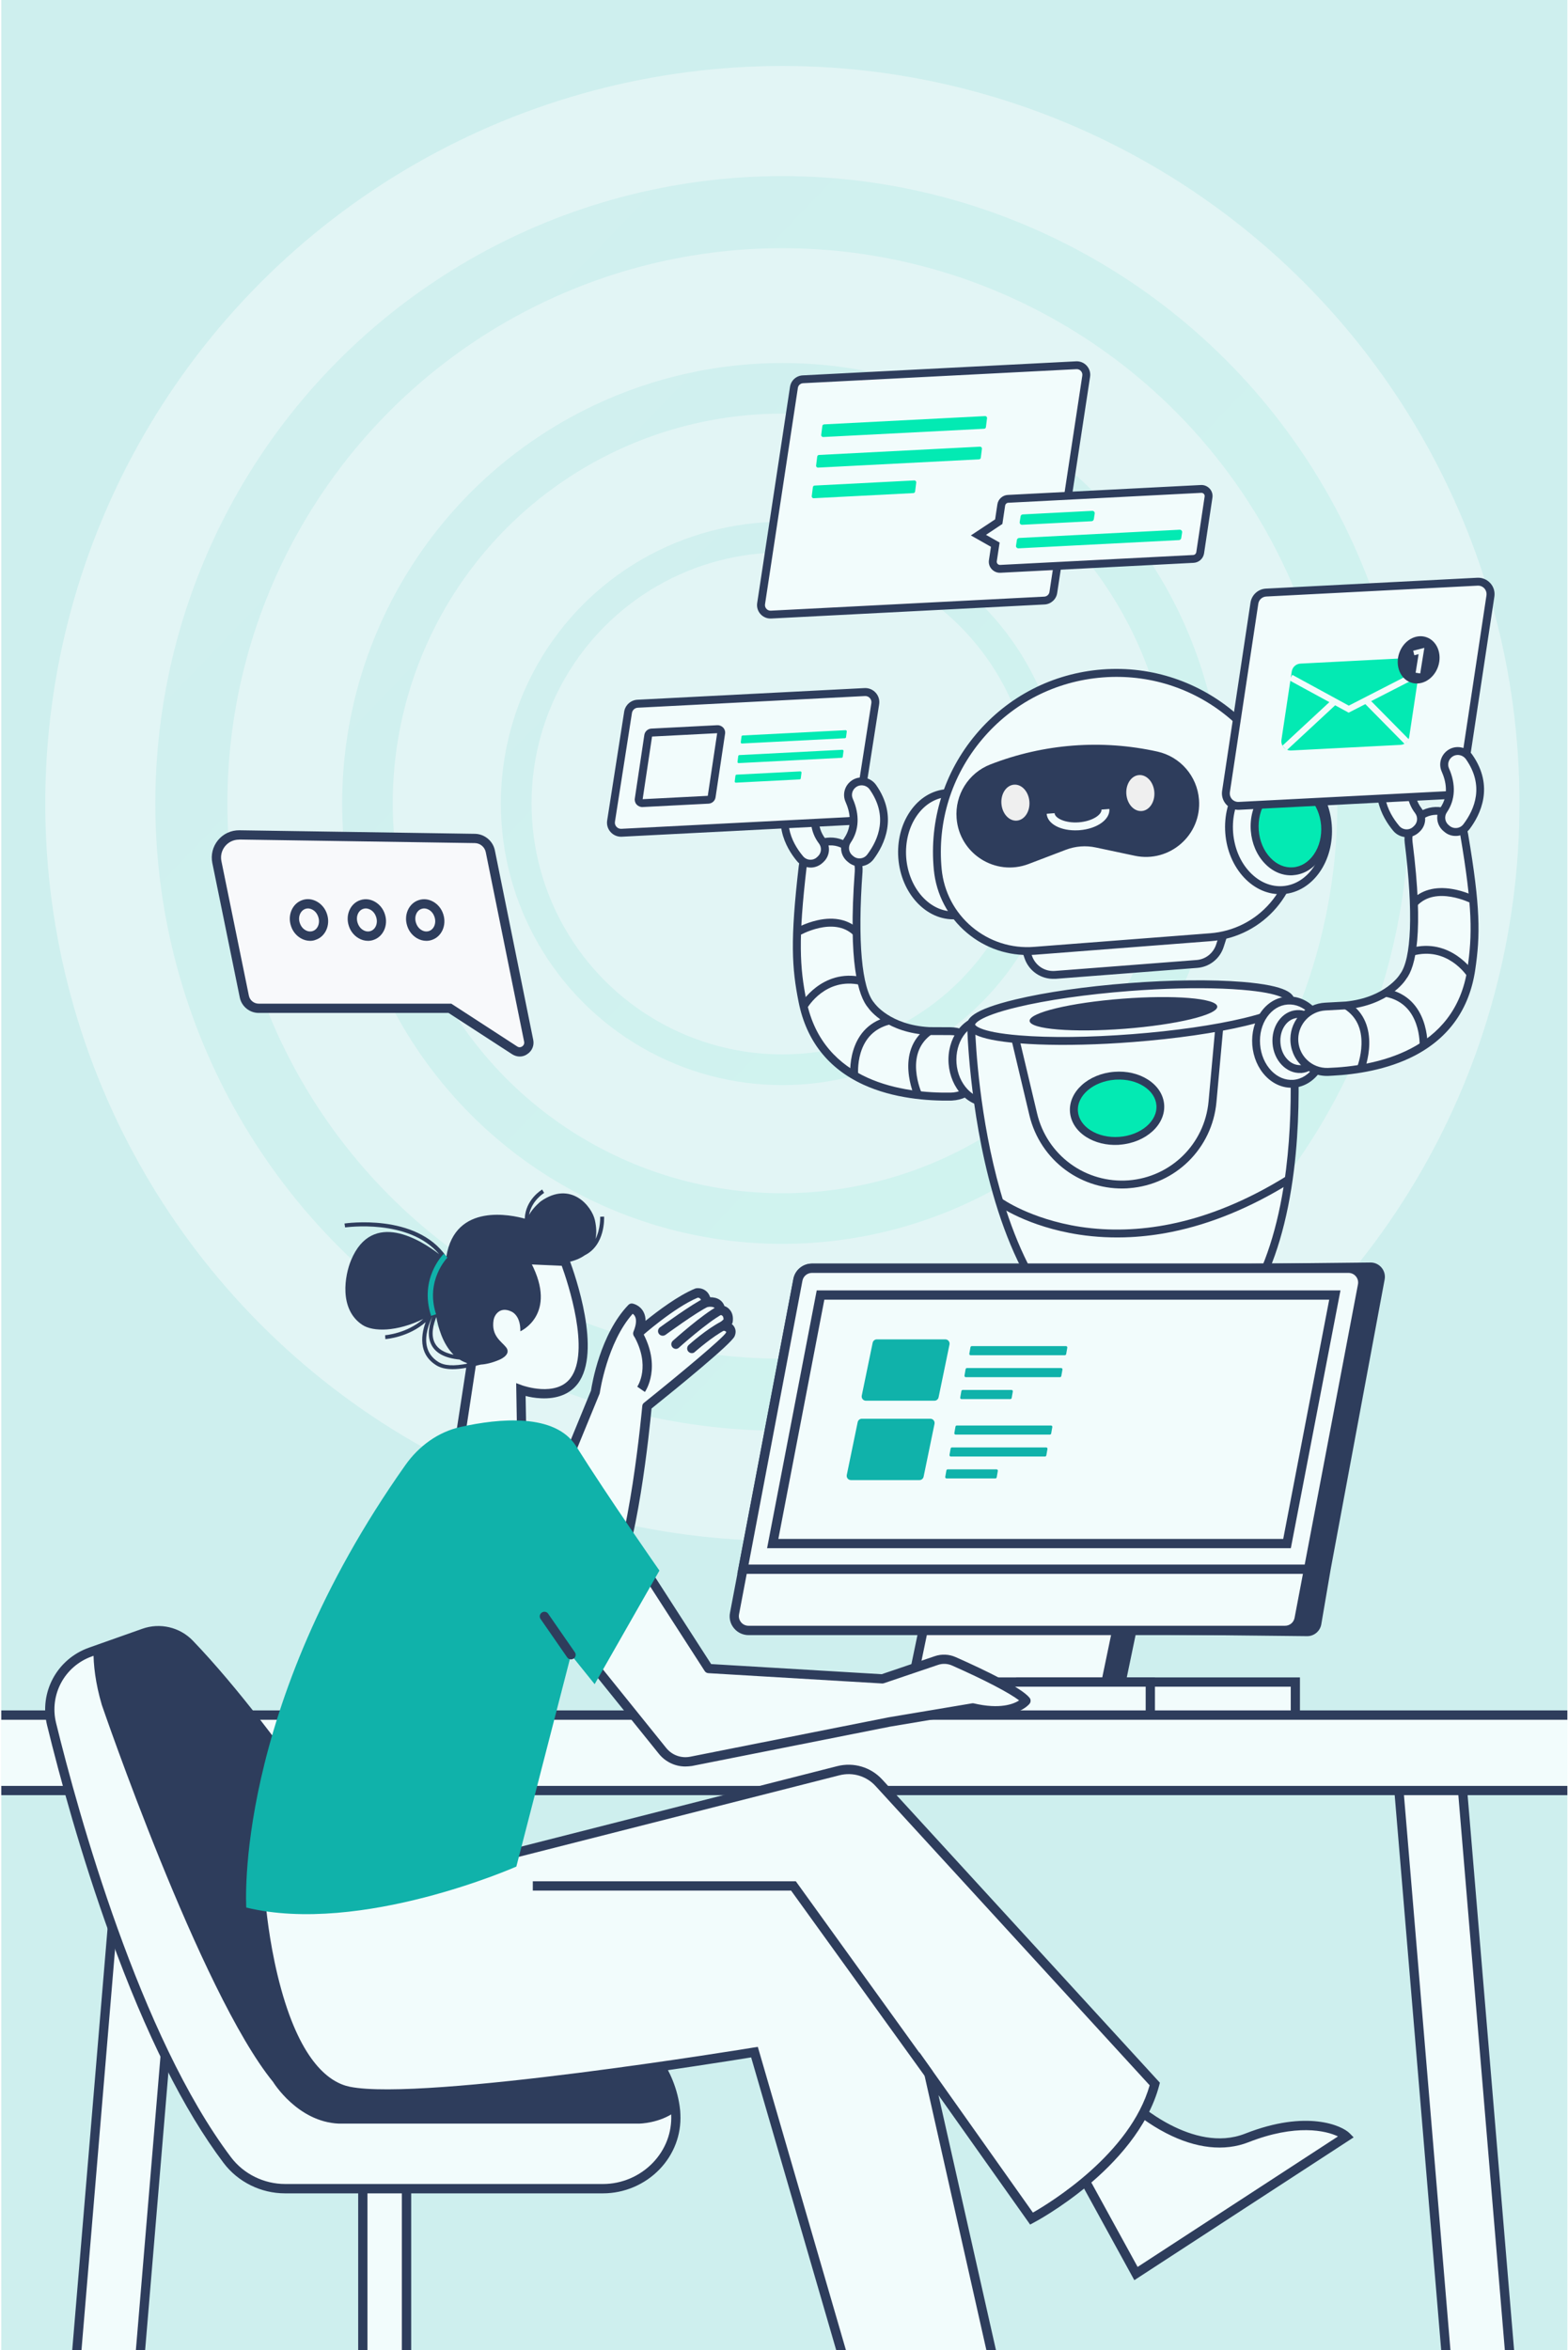 <svg width="801" height="1200" viewBox="0 0 801 1200" fill="none" xmlns="http://www.w3.org/2000/svg">
<g clip-path="url(#clip0_301_8914)">
<rect width="800" height="1200" transform="translate(0.667)" fill="#CEEFEE"/>
<g opacity="0.4">
<circle cx="399.669" cy="410.232" r="376.545" fill="white"/>
<g filter="url(#filter0_f_301_8914)">
<circle cx="399.669" cy="410.232" r="320.324" fill="url(#paint0_linear_301_8914)" fill-opacity="0.18"/>
</g>
<circle cx="399.669" cy="410.232" r="283.505" fill="white"/>
<circle cx="399.669" cy="410.231" r="235.34" fill="white"/>
<g filter="url(#filter1_f_301_8914)">
<circle cx="399.669" cy="410.231" r="224.881" fill="url(#paint1_linear_301_8914)" fill-opacity="0.18"/>
</g>
<circle cx="399.669" cy="410.231" r="199.032" fill="white"/>
<g filter="url(#filter2_f_301_8914)">
<circle cx="399.669" cy="410.232" r="143.819" fill="url(#paint2_linear_301_8914)" fill-opacity="0.18"/>
</g>
<circle cx="399.669" cy="410.232" r="128.13" fill="white"/>
</g>
<path d="M481.13 192.834L481.532 192.426L481.13 192.834Z" fill="#2E3D5C"/>
<path d="M425.496 429.704C433.341 430.356 439.216 437.197 438.634 445.038C437.126 465.698 435.831 502.814 445.065 513.387C445.065 513.387 453.104 525.359 474.765 526.499L485.499 526.545C494.262 526.588 501.506 533.358 502.095 542.089C502.763 551.66 495.301 559.819 485.702 559.96C461.198 560.339 418.682 554.607 409.957 511.461C406.279 493.284 405.806 478.601 410.032 442.355C410.972 434.636 417.794 429.079 425.496 429.704Z" fill="#F2FCFC"/>
<path d="M486.437 561.928C486.226 561.939 485.98 561.951 485.77 561.962C473.887 562.15 456.477 560.898 441.091 553.843C423.109 545.583 411.969 531.448 408.006 511.843C404.466 494.292 403.629 480.05 408.048 442.105C409.073 433.291 416.806 426.983 425.639 427.691C434.543 428.429 441.28 436.281 440.611 445.182C438.022 480.394 440.187 504.736 446.579 512.043L446.73 512.246C446.805 512.348 454.585 523.383 474.801 524.456L485.5 524.505C495.247 524.532 503.415 532.169 504.127 541.914C504.499 547.102 502.747 552.048 499.25 555.887C495.884 559.543 491.385 561.674 486.437 561.928ZM423.661 431.662C417.731 431.967 412.79 436.478 412.081 442.531C407.703 479.911 408.526 493.872 411.974 511.006C420.413 552.688 461.795 558.268 485.701 557.884C489.779 557.816 493.528 556.145 496.293 553.118C499.06 550.126 500.407 546.222 500.128 542.155C499.595 534.512 493.164 528.509 485.53 528.514L474.691 528.473C453.171 527.361 444.457 515.952 443.508 514.593C438.455 508.696 433.189 491.796 436.654 444.858C437.154 438.147 432.099 432.214 425.351 431.681C424.753 431.677 424.188 431.635 423.661 431.662Z" fill="#2E3D5C"/>
<path d="M436.156 477.64C425.959 467.503 408.359 477.626 408.189 477.74L406.146 474.256C406.351 474.14 411.236 471.285 417.637 469.866C426.402 467.903 433.809 469.633 439 474.785L436.156 477.64Z" fill="#2E3D5C"/>
<path d="M412.277 514.861L408.797 512.858C408.893 512.677 419.74 494.387 440.345 498.923L439.492 502.872C421.768 498.927 412.631 514.209 412.277 514.861Z" fill="#2E3D5C"/>
<path d="M434.385 549.332C434.372 549.086 432.107 524.855 453.247 519.265L454.292 523.152C446.898 525.115 441.974 529.942 439.656 537.556C437.883 543.452 438.406 548.844 438.408 548.879L434.385 549.332Z" fill="#2E3D5C"/>
<path d="M467.267 559.992C467.149 559.752 456.755 536.853 473.554 524.837L475.904 528.129C470.067 532.299 467.397 538.558 468.028 546.724C468.53 553.066 470.871 558.224 470.909 558.292L467.267 559.992Z" fill="#2E3D5C"/>
<path d="M419.202 438.682L418.799 439.055C415.879 441.809 411.255 441.518 408.668 438.414C402.933 431.566 395.789 418.528 405.58 402.966C407.596 399.731 411.835 398.704 415.103 400.683C417.936 402.402 419.208 405.925 418.031 409.047C416.076 414.143 414.487 422.247 419.993 429.424C422.107 432.235 421.785 436.228 419.202 438.682Z" fill="#F2FCFC"/>
<path d="M414.531 442.969C414.215 442.985 413.863 442.968 413.545 442.949C411.074 442.794 408.727 441.613 407.152 439.724C401.415 432.841 393.338 418.76 403.908 401.926C406.51 397.782 412.001 396.444 416.177 398.974C419.883 401.246 421.487 405.773 419.935 409.794C418.041 414.711 416.793 421.918 421.621 428.249C424.413 431.906 424.007 437.028 420.65 440.156L420.247 440.529C418.634 442.019 416.637 442.86 414.531 442.969ZM411.287 401.723C409.708 401.804 408.201 402.62 407.291 404.075C398.543 418.035 404.038 429.786 410.223 437.173C411.122 438.253 412.387 438.892 413.763 438.962C415.138 439.032 416.417 438.579 417.423 437.613L417.826 437.24C419.671 435.492 419.88 432.702 418.37 430.703C413.731 424.643 412.936 416.697 416.132 408.37C416.969 406.181 416.103 403.692 414.034 402.462C413.196 401.907 412.234 401.674 411.287 401.723Z" fill="#2E3D5C"/>
<path d="M522.904 481.418L525.241 488.546C527.197 494.427 532.882 498.251 539.084 497.757L611.383 492.179C616.815 491.759 621.483 488.106 623.185 482.882L626.253 473.435L522.904 481.418Z" fill="#F2FCFC"/>
<path d="M538.835 499.775C531.852 500.134 525.543 495.813 523.337 489.171L520.173 479.623L629.061 471.25L625.084 483.558C623.141 489.569 617.832 493.747 611.522 494.212L539.223 499.79C539.081 499.762 538.976 499.768 538.835 499.775ZM525.602 483.249L527.143 487.92C528.808 492.936 533.619 496.173 538.911 495.76L611.21 490.182C615.872 489.837 619.793 486.715 621.254 482.277L623.378 475.694L525.602 483.249Z" fill="#2E3D5C"/>
<path d="M488.515 467.349C502.427 466.278 512.631 451.449 511.305 434.228C509.979 417.007 497.626 403.915 483.713 404.986C469.801 406.057 459.598 420.886 460.924 438.107C462.25 455.328 474.603 468.42 488.515 467.349Z" fill="#F2FCFC"/>
<path d="M488.087 469.379C473.313 470.137 460.288 456.31 458.902 438.226C458.239 429.429 460.372 420.946 464.921 414.308C469.569 407.525 476.188 403.491 483.548 402.937C490.908 402.383 498.028 405.36 503.683 411.332C509.192 417.207 512.631 425.263 513.294 434.06C513.957 442.858 511.825 451.341 507.275 457.978C502.627 464.761 496.008 468.796 488.648 469.35C488.473 469.359 488.262 469.37 488.087 469.379ZM484.352 406.942C484.176 406.951 484.036 406.958 483.861 406.967C477.762 407.421 472.204 410.873 468.276 416.599C464.25 422.471 462.353 430.062 462.932 437.914C464.17 453.789 475.281 465.99 487.879 465.343C488.055 465.334 488.195 465.327 488.371 465.318C494.469 464.864 500.027 461.412 503.955 455.686C507.981 449.815 509.878 442.223 509.299 434.371C508.683 426.486 505.674 419.287 500.765 414.121C496.076 409.155 490.282 406.637 484.352 406.942Z" fill="#2E3D5C"/>
<path d="M528.426 485.497L618.423 478.552C644.251 476.557 663.57 453.996 661.61 428.166C657.716 377.7 613.661 339.959 563.231 343.851C512.098 347.779 474.165 392.899 479.074 443.946C481.449 468.945 503.403 487.416 528.426 485.497Z" fill="#F2FCFC"/>
<path d="M527.336 487.558C515.159 488.184 503.344 484.217 493.967 476.324C484.259 468.168 478.253 456.724 477.042 444.12C474.62 418.877 482.26 394.312 498.575 374.932C514.89 355.552 537.789 343.785 563.056 341.819C614.54 337.873 659.625 376.511 663.607 427.993C665.693 454.908 645.475 478.464 618.561 480.55L528.564 487.495C528.178 487.515 527.757 487.537 527.336 487.558ZM565.72 345.728C564.948 345.768 564.176 345.808 563.371 345.884C539.19 347.759 517.283 358.983 501.665 377.553C486.047 396.123 478.741 419.65 481.036 443.774C482.157 455.328 487.656 465.812 496.519 473.273C505.417 480.732 516.687 484.376 528.251 483.465L618.248 476.52C630.198 475.59 641.103 470.068 648.905 460.977C656.706 451.886 660.507 440.256 659.576 428.306C657.752 404.439 646.715 382.734 628.533 367.131C610.978 352.094 588.74 344.546 565.72 345.728Z" fill="#2E3D5C"/>
<path d="M655.546 454.477C669.459 453.405 679.662 438.577 678.336 421.356C677.01 404.134 664.657 391.042 650.745 392.114C636.832 393.185 626.629 408.014 627.955 425.235C629.281 442.456 641.634 455.548 655.546 454.477Z" fill="#F2FCFC"/>
<path d="M655.08 456.543C647.957 456.909 641.013 453.923 635.542 448.118C630.033 442.243 626.594 434.187 625.931 425.389C625.268 416.592 627.4 408.109 631.95 401.471C636.598 394.688 643.217 390.654 650.577 390.1C665.576 388.943 678.924 402.894 680.323 421.223C681.72 439.518 670.676 455.355 655.677 456.513C655.466 456.524 655.291 456.533 655.08 456.543ZM651.344 394.072C651.168 394.081 651.028 394.088 650.852 394.097C644.754 394.551 639.196 398.003 635.268 403.729C631.242 409.6 629.345 417.192 629.924 425.044C630.54 432.928 633.549 440.128 638.458 445.294C643.257 450.36 649.229 452.903 655.363 452.448C668.155 451.474 677.54 437.586 676.289 421.466C675.089 405.624 663.942 393.425 651.344 394.072Z" fill="#2E3D5C"/>
<path d="M660.627 444.86C670.515 444.098 677.766 433.552 676.823 421.304C675.88 409.055 667.1 399.744 657.212 400.505C647.325 401.266 640.074 411.812 641.017 424.061C641.96 436.309 650.74 445.621 660.627 444.86Z" fill="#03EAB3"/>
<path d="M660.322 446.915C655.058 447.185 649.986 445.018 645.965 440.721C641.946 436.459 639.464 430.605 638.959 424.192C637.921 410.84 646.019 399.306 657.024 398.459C668.028 397.613 677.768 407.773 678.806 421.125C679.31 427.503 677.726 433.671 674.422 438.521C671.017 443.481 666.138 446.44 660.741 446.858C660.603 446.901 660.462 446.908 660.322 446.915ZM657.687 402.472C657.582 402.477 657.477 402.482 657.371 402.488C648.609 403.149 642.172 412.768 643.026 423.913C643.447 429.38 645.534 434.375 648.955 437.964C652.23 441.455 656.33 443.179 660.501 442.86C664.671 442.54 668.456 440.199 671.174 436.26C673.99 432.174 675.269 426.937 674.883 421.468C673.966 410.467 666.32 402.028 657.687 402.472Z" fill="#2E3D5C"/>
<path d="M525.48 441.14L544.46 433.902C549.36 432.032 554.687 431.617 559.811 432.726L579.696 436.947C597.481 440.713 613.914 426.359 612.491 408.241C611.56 396.291 602.957 386.354 591.248 383.753C562.776 377.44 533.093 379.739 505.911 390.318C494.734 394.657 487.743 405.818 488.673 417.768C490.063 435.922 508.502 447.606 525.48 441.14Z" fill="#2E3D5C"/>
<path d="M505.729 562.911C515.365 562.169 522.444 552.062 521.542 540.337C520.639 528.611 512.095 519.707 502.459 520.449C492.823 521.191 485.743 531.298 486.646 543.023C487.549 554.749 496.093 563.653 505.729 562.911Z" fill="#F2FCFC"/>
<path d="M505.416 564.965C500.293 565.228 495.329 563.125 491.426 559.068C487.487 554.978 485.086 549.331 484.595 543.199C483.619 530.372 491.53 519.305 502.254 518.472C507.51 518.062 512.649 520.155 516.665 524.347C520.604 528.437 523.005 534.084 523.496 540.216C524.472 553.043 516.561 564.111 505.837 564.943C505.73 564.913 505.591 564.955 505.416 564.965ZM502.915 522.449C502.81 522.455 502.705 522.46 502.6 522.466C494.083 523.114 487.833 532.266 488.625 542.887C489.034 548.108 491.072 552.859 494.344 556.28C497.54 559.599 501.496 561.26 505.561 560.946C514.078 560.297 520.328 551.145 519.536 540.525C519.127 535.303 517.089 530.553 513.817 527.132C510.694 523.879 506.846 522.247 502.915 522.449Z" fill="#2E3D5C"/>
<path d="M658.783 510.784L496.101 523.327C496.101 523.327 499.021 692.52 591.284 698.864L591.635 698.846C681.784 678.418 658.783 510.784 658.783 510.784Z" fill="#F2FCFC"/>
<path d="M591.244 700.837L591.102 700.809C569.457 699.317 550.875 688.942 535.86 669.939C523.969 654.893 514.301 634.49 507.127 609.209C494.933 566.347 494.081 523.748 494.058 523.291L494.031 521.393L660.499 508.585L660.772 510.471C660.829 510.89 666.482 553.138 661.013 597.364C657.778 623.426 651.362 645.113 641.91 661.783C629.973 682.838 613.195 695.944 592.048 700.725L591.769 700.774L591.244 700.837ZM498.13 525.158C498.435 533.833 500.412 570.957 511.015 608.2C518.057 632.96 527.49 652.883 539.042 667.489C553.301 685.475 570.837 695.341 591.213 696.792L591.283 696.788C611.21 692.246 627.038 679.822 638.362 659.854C647.558 643.654 653.825 622.503 656.982 596.973C661.764 558.552 657.999 521.556 656.994 512.952L498.13 525.158Z" fill="#2E3D5C"/>
<path d="M578.637 530.071C623.663 526.604 659.715 517.958 659.16 510.76C658.606 503.562 621.656 500.537 576.63 504.004C531.603 507.471 495.552 516.117 496.106 523.315C496.66 530.513 533.61 533.538 578.637 530.071Z" fill="#F2FCFC"/>
<path d="M565.66 532.913C548.71 533.783 533.014 533.71 520.507 532.699C497.293 530.795 494.293 526.516 494.066 523.466C493.839 520.417 496.132 515.725 518.794 510.304C534.086 506.633 554.588 503.68 576.456 501.994C598.325 500.308 619.037 500.088 634.724 501.358C657.938 503.262 660.938 507.541 661.165 510.591C661.392 513.64 659.1 518.332 636.438 523.753C621.145 527.424 600.643 530.377 578.775 532.063C574.324 532.397 569.941 532.693 565.66 532.913ZM589.779 505.18C585.498 505.4 581.15 505.694 576.769 506.024C555.111 507.7 534.853 510.605 519.734 514.231C498.776 519.249 498.095 523.119 498.097 523.154C498.098 523.189 499.346 526.925 520.828 528.671C536.304 529.952 556.769 529.71 578.462 528.033C600.12 526.358 620.378 523.452 635.497 519.826C656.456 514.809 657.136 510.939 657.135 510.903C657.133 510.868 655.885 507.133 634.404 505.386C622.037 504.368 606.518 504.32 589.779 505.18Z" fill="#2E3D5C"/>
<path d="M660.828 553.361C670.465 552.619 677.544 542.512 676.641 530.786C675.739 519.06 667.195 510.156 657.559 510.898C647.923 511.64 640.843 521.747 641.746 533.473C642.649 545.199 651.192 554.103 660.828 553.361Z" fill="#F2FCFC"/>
<path d="M660.545 555.377C655.421 555.64 650.458 553.538 646.555 549.481C642.615 545.391 640.214 539.744 639.723 533.612C639.267 527.478 640.791 521.524 644.036 516.889C647.38 512.108 652.124 509.261 657.382 508.885C662.674 508.472 667.778 510.568 671.793 514.759C675.733 518.85 678.134 524.496 678.625 530.629C679.6 543.456 671.689 554.523 660.966 555.356C660.825 555.363 660.685 555.37 660.545 555.377ZM658.011 512.899C657.906 512.904 657.8 512.91 657.695 512.915C653.63 513.229 649.979 515.458 647.323 519.218C644.601 523.087 643.311 528.115 643.718 533.301C644.127 538.523 646.166 543.273 649.438 546.694C652.634 550.013 656.588 551.64 660.655 551.36C669.171 550.712 675.422 541.56 674.63 530.939C674.221 525.718 672.182 520.967 668.91 517.546C665.825 514.327 661.976 512.695 658.011 512.899Z" fill="#2E3D5C"/>
<path d="M664.727 545.845C671.093 545.355 675.77 538.668 675.172 530.908C674.575 523.149 668.93 517.257 662.564 517.747C656.198 518.237 651.521 524.924 652.119 532.683C652.716 540.443 658.361 546.335 664.727 545.845Z" fill="#F2FCFC"/>
<path d="M664.557 547.853C660.978 548.037 657.526 546.596 654.776 543.747C652.063 540.93 650.385 537.041 650.064 532.835C649.742 528.629 650.798 524.529 653.028 521.353C655.355 518.032 658.665 516.032 662.346 515.773C669.81 515.179 676.454 521.909 677.12 530.777C677.785 539.609 672.268 547.281 664.804 547.876C664.768 547.842 664.662 547.848 664.557 547.853ZM662.903 519.755C662.833 519.759 662.762 519.763 662.692 519.766C660.239 519.963 657.953 521.347 656.347 523.646C654.643 526.091 653.854 529.227 654.094 532.523C654.333 535.818 655.613 538.813 657.694 540.958C659.664 543.003 662.072 544.005 664.562 543.842C669.819 543.431 673.677 537.709 673.16 531.086C672.646 524.497 668.061 519.491 662.903 519.755Z" fill="#2E3D5C"/>
<path d="M571.955 582.487C584.145 581.548 593.455 573.352 592.749 564.18C592.043 555.009 581.588 548.335 569.398 549.273C557.208 550.212 547.898 558.408 548.604 567.579C549.31 576.751 559.765 583.425 571.955 582.487Z" fill="#03EAB3"/>
<path d="M571.267 584.557C565.232 584.867 559.458 583.44 554.876 580.544C549.929 577.385 546.985 572.821 546.584 567.74C545.81 557.471 555.929 548.296 569.211 547.262C575.554 546.76 581.643 548.171 586.409 551.234C591.357 554.393 594.3 558.956 594.7 564.002C595.474 574.272 585.355 583.447 572.073 584.481C571.794 584.53 571.548 584.543 571.267 584.557ZM570.261 551.254C570.015 551.267 569.769 551.279 569.559 551.29C558.519 552.139 550.024 559.366 550.649 567.426C550.949 571.211 553.237 574.647 557.093 577.123C561.131 579.695 566.365 580.904 571.832 580.482C582.872 579.634 591.367 572.407 590.742 564.346C590.442 560.562 588.154 557.126 584.298 554.65C580.406 552.176 575.454 550.987 570.261 551.254Z" fill="#2E3D5C"/>
<path d="M550.703 423.941C542.07 424.384 535.059 420.769 534.683 415.51L538.713 415.198C538.919 417.826 544.293 420.4 551.127 419.873C557.996 419.344 562.891 415.996 562.685 413.368L566.716 413.056C567.134 418.453 560.411 423.196 551.44 423.903C551.194 423.916 550.948 423.928 550.703 423.941Z" fill="#F2FCFC"/>
<path d="M574.489 525.289C600.959 523.251 622.153 518.163 621.827 513.926C621.5 509.688 599.777 507.905 573.307 509.943C546.837 511.982 525.643 517.069 525.97 521.307C526.296 525.544 548.019 527.327 574.489 525.289Z" fill="#2E3D5C"/>
<path d="M575.577 606.784C564.488 607.353 553.483 604.083 544.49 597.508C535.168 590.704 528.571 580.769 525.883 569.543L516.726 530.993L520.653 530.053L529.811 568.602C532.239 578.892 538.302 588.01 546.856 594.256C555.41 600.501 565.942 603.479 576.492 602.69C598.185 601.013 615.401 584.085 617.382 562.38L620.849 524.378L624.878 524.734L621.411 562.736C619.248 586.385 600.495 604.87 576.838 606.684C576.382 606.707 575.998 606.762 575.577 606.784Z" fill="#2E3D5C"/>
<path d="M577.592 631.661C568.644 632.121 559.79 631.696 551.173 630.379C525.036 626.374 509.993 615.711 509.336 615.253L511.7 611.965C511.809 612.029 515.534 614.688 522.271 617.755C528.54 620.599 538.799 624.435 551.991 626.432C566.812 628.661 582.269 628.184 597.904 625.023C617.51 621.061 637.457 612.788 657.233 600.513L659.343 603.923C639.09 616.504 618.624 624.944 598.531 629.002C591.532 630.417 584.505 631.306 577.592 631.661Z" fill="#2E3D5C"/>
<path d="M519.422 419.007C523.369 418.704 526.252 414.347 525.862 409.278C525.472 404.208 521.955 400.345 518.008 400.649C514.061 400.953 511.177 405.309 511.568 410.378C511.958 415.448 515.474 419.311 519.422 419.007Z" fill="#EFEFEF"/>
<path d="M583.242 414.111C587.189 413.807 590.073 409.451 589.683 404.381C589.292 399.312 585.776 395.448 581.829 395.752C577.881 396.056 574.998 400.412 575.388 405.482C575.779 410.552 579.295 414.415 583.242 414.111Z" fill="#EFEFEF"/>
<path d="M731.929 414.175C724.136 415.209 718.627 422.353 719.592 430.185C722.196 450.739 725.363 487.731 716.676 498.768C716.676 498.768 709.255 511.147 687.696 513.381L676.995 513.965C668.259 514.449 661.378 521.593 661.193 530.329C661.017 539.908 668.911 547.7 678.463 547.35C702.977 546.478 745.108 538.544 751.597 495.004C754.315 476.674 754.053 461.981 747.946 425.984C746.711 418.377 739.617 413.147 731.929 414.175Z" fill="#F2FCFC"/>
<path d="M680.742 549.239C680.005 549.277 679.268 549.314 678.566 549.351C673.369 549.547 668.485 547.617 664.781 544.007C661.075 540.362 659.101 535.502 659.186 530.291C659.353 520.536 667.138 512.501 676.892 511.965L687.558 511.382C707.717 509.291 714.905 497.839 714.969 497.73L715.099 497.512C721.111 489.885 722.002 465.456 717.599 430.427C716.475 421.548 722.775 413.379 731.651 412.184C740.421 410.994 748.466 416.914 749.936 425.67C756.337 463.306 756.227 477.596 753.584 495.324C750.624 515.109 740.262 529.821 722.718 538.99C708.668 546.291 692.533 548.633 680.742 549.239ZM718.352 499.878C717.475 501.295 709.356 513.112 687.902 515.34L687.797 515.346L677.096 515.93C669.447 516.358 663.369 522.687 663.199 530.331C663.127 534.416 664.696 538.241 667.586 541.083C670.476 543.925 674.318 545.417 678.392 545.278C702.309 544.437 743.361 536.734 749.609 494.649C752.168 477.347 752.259 463.374 745.957 426.297C744.844 419.704 738.776 415.266 732.17 416.133C725.497 417.039 720.746 423.194 721.582 429.871C727.501 476.609 723.104 493.758 718.352 499.878Z" fill="#2E3D5C"/>
<path d="M751.694 461.257C751.407 461.131 733.415 451.992 723.758 462.621L720.769 459.925C725.698 454.5 732.981 452.437 741.853 453.916C748.312 454.992 753.335 457.584 753.553 457.713L751.694 461.257Z" fill="#2E3D5C"/>
<path d="M749.527 498.523C749.106 497.876 739.2 483.115 721.751 487.952L720.672 484.067C741.036 478.447 752.784 496.174 752.898 496.344L749.527 498.523Z" fill="#2E3D5C"/>
<path d="M729.224 534.117L725.202 533.901C725.198 533.831 725.448 528.435 723.356 522.632C720.686 515.169 715.524 510.579 708.019 508.994L708.836 505.046C730.248 509.541 729.246 533.87 729.224 534.117Z" fill="#2E3D5C"/>
<path d="M696.96 546.435L693.224 544.938C693.257 544.901 695.343 539.622 695.508 533.245C695.72 525.036 692.767 518.925 686.694 515.085L688.878 511.701C706.266 522.806 697.054 546.219 696.96 546.435Z" fill="#2E3D5C"/>
<path d="M723.772 423.179L723.369 423.551C720.449 426.305 715.825 426.014 713.238 422.91C707.503 416.063 700.359 403.024 710.15 387.462C712.166 384.227 716.405 383.2 719.674 385.179C722.506 386.898 723.778 390.421 722.601 393.543C720.646 398.64 719.057 406.743 724.563 413.92C726.679 416.766 726.357 420.759 723.772 423.179Z" fill="#F2FCFC"/>
<path d="M719.101 427.465C718.785 427.481 718.433 427.464 718.115 427.445C715.644 427.29 713.297 426.109 711.722 424.22C705.985 417.337 697.908 403.256 708.479 386.422C711.08 382.278 716.571 380.94 720.747 383.47C724.453 385.743 726.057 390.269 724.505 394.29C722.611 399.207 721.363 406.414 726.191 412.745C728.983 416.402 728.578 421.524 725.22 424.652L724.817 425.025C723.169 426.517 721.207 427.357 719.101 427.465ZM715.822 386.221C714.243 386.302 712.736 387.118 711.826 388.573C703.078 402.533 708.573 414.284 714.758 421.671C715.657 422.751 716.922 423.39 718.297 423.46C719.673 423.53 720.952 423.077 721.958 422.111L722.361 421.738C724.206 419.99 724.415 417.199 722.905 415.201C718.266 409.141 717.471 401.195 720.667 392.868C721.504 390.679 720.638 388.19 718.569 386.96C717.731 386.404 716.769 386.172 715.822 386.221Z" fill="#2E3D5C"/>
<path d="M433.58 419.261L317.531 425.222C315.987 425.301 314.477 424.675 313.433 423.532C312.388 422.354 311.922 420.83 312.159 419.27L320.846 363.725C321.215 361.313 323.267 359.484 325.689 359.36L441.738 353.399C443.282 353.319 444.792 353.945 445.836 355.088C446.881 356.266 447.347 357.79 447.11 359.35L438.423 414.896C438.052 417.272 436.037 419.135 433.58 419.261Z" fill="#F2FCFC"/>
<path d="M433.683 421.261L317.634 427.222C315.458 427.334 313.372 426.456 311.917 424.842C310.462 423.227 309.824 421.079 310.17 418.915L318.858 363.37C319.39 360.035 322.213 357.462 325.582 357.289L441.631 351.328C443.807 351.216 445.893 352.094 447.348 353.709C448.803 355.323 449.441 357.471 449.095 359.635L440.407 415.181C439.912 418.549 437.087 421.086 433.683 421.261ZM325.791 361.36C324.317 361.435 323.073 362.555 322.831 364.01L314.144 419.555C313.982 420.513 314.276 421.448 314.911 422.154C315.545 422.861 316.444 423.237 317.427 423.186L433.476 417.225C434.949 417.15 436.194 416.03 436.436 414.575L445.123 359.03C445.285 358.072 444.991 357.137 444.356 356.431C443.722 355.724 442.823 355.348 441.84 355.399L325.791 361.36Z" fill="#2E3D5C"/>
<path d="M331.132 375.616L326.286 407.989C326.098 409.124 327.029 410.132 328.187 410.072L361.84 408.344C362.718 408.299 363.424 407.664 363.554 406.778L368.401 374.406C368.589 373.27 367.657 372.262 366.499 372.322L332.846 374.051C331.969 374.096 331.263 374.73 331.132 375.616Z" fill="#F2FCFC"/>
<path d="M361.943 410.345L328.29 412.073C327.132 412.133 326.017 411.662 325.235 410.823C324.453 409.983 324.111 408.804 324.299 407.669L329.145 375.297C329.404 373.489 330.917 372.109 332.741 372.016L366.395 370.287C367.553 370.228 368.668 370.698 369.45 371.537C370.231 372.377 370.574 373.556 370.386 374.691L365.539 407.064C365.282 408.906 363.768 410.251 361.943 410.345ZM328.295 408.062L361.562 406.353L366.358 374.37L333.091 376.079L328.295 408.062Z" fill="#2E3D5C"/>
<path d="M378.416 378.958L378.795 376.053C378.815 375.771 379.085 375.546 379.366 375.531L431.934 372.831C432.32 372.811 432.619 373.148 432.566 373.502L432.188 376.407C432.167 376.689 431.897 376.914 431.617 376.929L379.049 379.629C378.665 379.684 378.366 379.347 378.416 378.958Z" fill="#03EAB3"/>
<path d="M376.748 388.965L377.126 386.061C377.147 385.778 377.417 385.553 377.698 385.539L430.265 382.839C430.651 382.819 430.95 383.155 430.898 383.51L430.519 386.415C430.499 386.697 430.229 386.922 429.948 386.936L377.38 389.637C376.996 389.692 376.697 389.355 376.748 388.965Z" fill="#03EAB3"/>
<path d="M375.328 398.961L375.706 396.056C375.727 395.774 375.997 395.549 376.278 395.535L408.808 393.864C409.194 393.844 409.493 394.18 409.44 394.535L409.062 397.439C409.041 397.722 408.771 397.947 408.49 397.961L375.96 399.632C375.574 399.652 375.277 399.351 375.328 398.961Z" fill="#03EAB3"/>
<path d="M632.888 411.486L740.866 405.94C743.884 405.785 746.371 403.511 746.816 400.533L761.332 304.331C761.937 300.36 758.73 296.83 754.729 297.035L646.752 302.582C643.734 302.737 641.247 305.011 640.802 307.989L626.286 404.19C625.681 408.162 628.888 411.692 632.888 411.486Z" fill="#F2FCFC"/>
<path d="M741.004 407.938L633.026 413.485C630.5 413.615 628.091 412.612 626.376 410.73C624.695 408.846 623.934 406.352 624.299 403.87L638.815 307.669C639.422 303.732 642.717 300.748 646.682 300.545L754.66 294.998C757.186 294.869 759.595 295.871 761.31 297.753C763.026 299.635 763.752 302.131 763.387 304.613L748.836 400.816C748.264 404.751 744.934 407.737 741.004 407.938ZM646.854 304.582C644.784 304.688 643.07 306.254 642.787 308.274L628.271 404.475C628.092 405.786 628.474 407.069 629.334 408.045C630.228 409.019 631.485 409.518 632.784 409.451L740.762 403.905C742.832 403.798 744.546 402.233 744.829 400.213L759.345 304.011C759.524 302.7 759.141 301.418 758.282 300.442C757.388 299.468 756.131 298.969 754.832 299.036L646.854 304.582Z" fill="#2E3D5C"/>
<path d="M659.582 383.199L715.413 380.331C717.694 380.214 719.543 378.536 719.884 376.267L725.132 341.446C725.578 338.467 723.189 335.811 720.171 335.966L664.34 338.833C662.059 338.95 660.21 340.629 659.869 342.898L654.621 377.719C654.141 380.699 656.564 383.354 659.582 383.199Z" fill="#03EAB3"/>
<path d="M688.954 363.887L658.621 347.36L660.166 344.572L689.016 360.295L724.053 342.346L725.499 345.157L688.954 363.887Z" fill="#F2FCFC"/>
<path d="M734.672 340.241C736.806 333.834 734.074 327.153 728.569 325.319C723.063 323.485 716.87 327.193 714.736 333.6C712.602 340.008 715.334 346.688 720.839 348.522C726.345 350.356 732.538 346.649 734.672 340.241Z" fill="#2E3D5C"/>
<path d="M725.502 343.854L723.161 343.482L724.68 334.01L722.493 334.58L721.916 332.252L727.611 330.798L725.502 343.854Z" fill="#F2FCFC"/>
<path d="M698.954 356.469L696.677 358.714L717.575 379.905L719.851 377.66L698.954 356.469Z" fill="#F2FCFC"/>
<path d="M680.277 357.409L655.081 380.781L657.255 383.126L682.451 359.754L680.277 357.409Z" fill="#F2FCFC"/>
<path d="M554.837 192.074L538.061 302.5C537.721 304.769 535.805 306.521 533.489 306.64L393.823 313.814C390.735 313.973 388.31 311.282 388.752 308.234L393.301 278.305L405.527 197.808C405.868 195.538 407.784 193.786 410.1 193.667L549.765 186.493C552.854 186.335 555.314 189.023 554.837 192.074Z" fill="#F2FCFC"/>
<path d="M533.627 308.639L393.961 315.813C391.891 315.919 389.914 315.106 388.497 313.56C387.116 312.013 386.483 309.969 386.8 307.912L403.576 197.486C404.078 194.258 406.769 191.833 410.032 191.666L549.698 184.492C551.768 184.385 553.745 185.199 555.162 186.744C556.543 188.292 557.176 190.335 556.859 192.392L540.048 302.82C539.579 306.011 536.855 308.473 533.627 308.639ZM410.238 195.666C408.904 195.735 407.76 196.743 407.582 198.089L390.807 308.516C390.675 309.367 390.93 310.233 391.526 310.871C392.087 311.511 392.913 311.856 393.791 311.81L533.457 304.637C534.79 304.568 535.935 303.559 536.112 302.213L552.887 191.787C553.02 190.936 552.764 190.069 552.168 189.431C551.608 188.792 550.781 188.447 549.903 188.492L410.238 195.666Z" fill="#2E3D5C"/>
<path d="M511.489 257.808L510.204 266.354L499.825 273.22L508.449 278.09L507.215 286.246C506.874 288.515 508.701 290.532 511.018 290.413L609.661 285.346C611.38 285.258 612.826 283.952 613.091 282.25L617.363 253.777C617.704 251.508 615.876 249.491 613.56 249.61L514.917 254.677C513.162 254.767 511.752 256.071 511.489 257.808Z" fill="#F2FCFC"/>
<path d="M609.73 287.384L511.087 292.451C509.367 292.539 507.749 291.848 506.594 290.606C505.438 289.328 504.93 287.665 505.194 285.963L506.219 279.19L495.963 273.383L508.349 265.183L509.504 257.523C509.895 254.864 512.149 252.849 514.816 252.712L613.459 247.645C615.179 247.557 616.798 248.247 617.952 249.49C619.108 250.768 619.616 252.43 619.352 254.133L615.079 282.605C614.651 285.231 612.432 287.245 609.73 287.384ZM503.689 273.092L510.646 277.027L509.201 286.566C509.095 287.24 509.399 287.682 509.622 287.917C509.846 288.152 510.25 288.483 510.916 288.448L609.56 283.382C610.332 283.342 610.97 282.746 611.107 282L615.38 253.528C615.486 252.854 615.182 252.412 614.959 252.177C614.772 251.976 614.332 251.611 613.665 251.645L515.021 256.712C514.249 256.752 513.611 257.348 513.474 258.094L512.058 267.525L503.689 273.092Z" fill="#2E3D5C"/>
<path d="M521.36 263.67L520.909 266.543C520.773 267.324 521.406 267.995 522.178 267.955L557.621 266.135C558.182 266.106 558.654 265.695 558.765 265.126L559.216 262.253C559.352 261.472 558.719 260.801 557.947 260.84L522.504 262.661C521.906 262.657 521.436 263.103 521.36 263.67Z" fill="#03EAB3"/>
<path d="M519.48 275.694L519.029 278.567C518.893 279.348 519.526 280.019 520.298 279.98L602.273 275.769C602.834 275.74 603.306 275.329 603.417 274.76L603.868 271.887C604.004 271.106 603.371 270.435 602.599 270.475L520.624 274.685C520.028 274.716 519.556 275.127 519.48 275.694Z" fill="#03EAB3"/>
<path d="M419.51 222.07L420.085 217.502C420.132 217.042 420.537 216.705 420.993 216.681L503.213 212.458C503.81 212.427 504.293 212.93 504.218 213.532L503.644 218.1C503.597 218.56 503.192 218.898 502.736 218.921L420.516 223.144C419.917 223.14 419.434 222.637 419.51 222.07Z" fill="#03EAB3"/>
<path d="M416.899 237.686L417.474 233.118C417.521 232.658 417.926 232.321 418.382 232.297L500.602 228.074C501.199 228.043 501.682 228.546 501.607 229.148L501.033 233.717C500.986 234.176 500.581 234.514 500.125 234.537L417.905 238.761C417.308 238.791 416.825 238.288 416.899 237.686Z" fill="#03EAB3"/>
<path d="M414.677 253.317L415.252 248.748C415.299 248.289 415.703 247.951 416.16 247.928L467.043 245.314C467.64 245.283 468.123 245.786 468.048 246.388L467.474 250.957C467.427 251.416 467.022 251.754 466.566 251.777L415.682 254.391C415.086 254.422 414.603 253.919 414.677 253.317Z" fill="#03EAB3"/>
<path d="M434.1 438.304L434.541 438.669C437.596 441.291 442.212 440.738 444.615 437.518C449.984 430.381 456.439 416.996 445.885 401.951C443.684 398.828 439.418 397.991 436.258 400.159C433.504 402.024 432.42 405.599 433.774 408.66C436.001 413.648 437.996 421.673 432.889 429.113C430.893 432.03 431.412 435.979 434.1 438.304Z" fill="#F2FCFC"/>
<path d="M439.479 442.32C437.198 442.437 434.979 441.707 433.247 440.177L432.806 439.813C429.31 436.826 428.625 431.724 431.247 427.965C435.73 421.402 434.097 414.273 431.95 409.458C430.201 405.536 431.547 400.928 435.152 398.491C439.163 395.752 444.741 396.803 447.55 400.81C458.978 417.112 451.628 431.563 446.261 438.735C444.779 440.711 442.489 442.025 440.04 442.291C439.83 442.302 439.654 442.311 439.479 442.32ZM439.889 400.992C439.012 401.038 438.181 401.291 437.399 401.824C435.426 403.157 434.677 405.693 435.631 407.826C439.252 415.979 438.887 423.949 434.567 430.258C433.16 432.336 433.515 435.132 435.428 436.758L435.869 437.122C436.9 438.019 438.222 438.409 439.587 438.268C440.987 438.126 442.183 437.431 443.04 436.297C448.837 428.61 453.745 416.606 444.254 403.09C443.229 401.63 441.539 400.908 439.889 400.992Z" fill="#2E3D5C"/>
<path d="M738.67 422.801L739.111 423.165C742.166 425.788 746.782 425.234 749.185 422.014C754.554 414.878 761.009 401.493 750.454 386.448C748.253 383.324 743.988 382.488 740.827 384.656C738.073 386.521 736.99 390.095 738.344 393.157C740.57 398.144 742.566 406.17 737.459 413.609C735.463 416.527 735.984 420.511 738.67 422.801Z" fill="#F2FCFC"/>
<path d="M744.014 426.819C741.733 426.936 739.514 426.205 737.782 424.676L737.341 424.312C733.845 421.324 733.161 416.223 735.782 412.464C740.265 405.901 738.633 398.772 736.485 393.956C734.736 390.035 736.082 385.427 739.687 382.99C743.698 380.251 749.276 381.301 752.085 385.309C763.513 401.61 756.163 416.062 750.796 423.233C749.314 425.209 747.025 426.523 744.575 426.79C744.4 426.799 744.224 426.808 744.014 426.819ZM744.459 385.489C743.582 385.534 742.751 385.788 741.969 386.321C739.997 387.654 739.247 390.19 740.201 392.323C743.822 400.475 743.457 408.446 739.137 414.755C737.696 416.834 738.085 419.629 739.999 421.255L740.439 421.619C741.471 422.516 742.793 422.906 744.158 422.765C745.558 422.623 746.753 421.928 747.61 420.793C753.408 413.107 758.315 401.103 748.825 387.587C747.766 386.164 746.109 385.404 744.459 385.489Z" fill="#2E3D5C"/>
<path d="M241.425 693.077L233.859 742.279L266.734 744.447L266.159 709.581C266.159 709.581 284.742 716.395 293.326 705.068C304.962 689.759 291.511 651.442 288.724 643.92L239.257 641.708L241.425 693.077Z" fill="#F2FCFC"/>
<path d="M269.123 747.013L231.072 744.491L238.992 692.945L236.691 639.274L290.317 641.664L290.848 643.124C293.724 650.823 307.573 690.157 295.14 706.528C291.113 711.793 284.609 714.36 276.335 713.961C273.282 713.829 270.495 713.298 268.504 712.767L269.123 747.013ZM236.558 740.111L264.3 741.969L263.681 706.218L266.911 707.413C267.088 707.457 283.946 713.475 291.379 703.696C301.777 690.069 290.051 654.805 286.954 646.31L241.602 644.318L243.682 693.299L236.558 740.111Z" fill="#2E3D5C"/>
<path d="M224.346 640.38C215.276 633.39 190.233 617.328 179.348 643.433C176.118 651.176 173.021 668.432 185.056 676.441C190.542 680.113 202.754 680.025 216.205 673.476C207.975 680.865 196.87 681.75 196.737 681.75L196.87 683.741C197.445 683.697 208.816 682.768 217.444 675.069C216.072 678.786 215.143 683.343 216.028 687.635C216.824 691.573 219.081 694.714 222.709 697.015C225.01 698.475 227.886 699.095 231.204 699.095C235.275 699.095 240.098 698.165 245.584 696.75C248.372 696.573 251.513 695.82 255.053 694.316C256.734 693.608 261.07 691.219 258.548 687.945C256.203 684.936 250.85 682.104 252.133 674.052C252.531 671.574 255.23 666.884 261.159 669.627C263.681 670.777 265.937 674.007 265.805 679.759C265.805 679.759 285.096 671.264 271.291 644.805C271.291 644.805 289.122 647.769 298.679 640.956C309.254 635.735 308.635 621.797 308.59 621.178L306.599 621.266C306.599 621.355 306.865 627.284 304.21 632.593C304.785 629.938 304.741 626.797 303.9 622.992C302.307 615.868 291.644 602.683 276.291 613.346C276.291 613.346 272.397 616.443 270.273 620.293C271.601 612.948 277.884 609.143 277.972 609.099L276.955 607.373C276.601 607.594 268.459 612.461 268.061 622.24C261.734 620.47 232.443 613.789 228.019 641.619C212.621 619.231 176.34 624.673 175.986 624.717L176.295 626.708C176.561 626.753 208.772 621.974 224.346 640.38ZM231.691 691.706C226.913 690.732 223.683 688.785 222.134 685.777C219.966 681.573 221.382 676.175 222.886 672.503C223.683 676.883 225.895 685.954 231.691 691.706ZM220.895 672.193C219.302 676.22 217.975 681.972 220.408 686.706C222.621 690.998 227.444 693.475 234.788 694.183C236.116 695.024 237.62 695.732 239.257 696.174C231.691 697.679 227.001 697.369 223.815 695.334C220.674 693.343 218.727 690.599 218.019 687.237C216.913 681.927 219.037 676.043 220.895 672.193Z" fill="#2E3D5C"/>
<path d="M220.231 671.884L222.753 671.043C217.134 653.743 228.461 642.239 228.55 642.106L226.691 640.204C226.16 640.735 214.081 652.991 220.231 671.884Z" fill="#10B2AA"/>
<path d="M483.14 825.372L473.362 872.405H572.296L582.074 825.372H483.14Z" fill="#2E3D5C"/>
<path d="M473.007 825.372L463.229 872.405H562.163L571.941 825.372H473.007Z" fill="#F2FCFC"/>
<path d="M564.109 874.795H460.353L471.149 822.983H574.905L564.109 874.795ZM466.149 870.06H560.26L569.065 827.717H474.954L466.149 870.06Z" fill="#2E3D5C"/>
<path d="M707.334 653.3L679.768 801.258L674.946 829.487C674.282 832.938 671.273 835.416 667.778 835.416L393.719 832.496C389.117 832.496 385.711 828.337 386.551 823.824L390.843 801.214L418.939 653.477C419.603 650.026 422.612 647.548 426.107 647.548L700.166 644.628C704.723 644.628 708.174 648.787 707.334 653.3Z" fill="#2E3D5C"/>
<path d="M696.007 656.221L668.442 801.258L663.619 826.611C662.955 830.062 659.946 832.54 656.451 832.54H382.392C377.791 832.54 374.384 828.381 375.225 823.868L379.516 801.258L407.613 653.522C408.276 650.07 411.285 647.593 414.78 647.593H688.839C693.396 647.548 696.848 651.707 696.007 656.221Z" fill="#F2FCFC"/>
<path d="M656.451 834.885H382.392C379.516 834.885 376.773 833.602 374.959 831.39C373.1 829.177 372.348 826.257 372.923 823.425L405.311 653.079C406.152 648.522 410.178 645.203 414.824 645.203H688.883C691.759 645.203 694.502 646.486 696.316 648.699C698.174 650.911 698.927 653.831 698.351 656.663L665.963 827.009C665.079 831.567 661.096 834.885 656.451 834.885ZM414.78 649.893C412.391 649.893 410.355 651.575 409.913 653.92L377.525 824.266C377.259 825.726 377.613 827.186 378.587 828.337C379.516 829.487 380.932 830.106 382.392 830.106H656.451C658.84 830.106 660.875 828.425 661.318 826.08L693.706 655.734C693.971 654.274 693.617 652.813 692.644 651.663C691.715 650.513 690.299 649.893 688.839 649.893H414.78Z" fill="#2E3D5C"/>
<path d="M696.007 656.221L668.442 801.258H379.517L407.613 653.522C408.276 650.07 411.285 647.593 414.781 647.593H688.839C693.396 647.548 696.848 651.707 696.007 656.221Z" fill="#F2FCFC"/>
<path d="M670.389 803.603H376.641L405.268 653.035C406.109 648.478 410.135 645.159 414.781 645.159H688.839C691.715 645.159 694.459 646.442 696.273 648.655C698.131 650.867 698.883 653.787 698.308 656.619L670.389 803.603ZM382.393 798.869H666.495L693.706 655.778C693.972 654.318 693.618 652.858 692.645 651.708C691.715 650.557 690.3 649.938 688.839 649.938H414.781C412.392 649.938 410.356 651.619 409.914 653.964L382.393 798.869Z" fill="#2E3D5C"/>
<path d="M394.736 788.117H657.424L681.848 661.22H419.16L394.736 788.117Z" fill="#F2FCFC"/>
<path d="M659.415 790.506H391.86L417.213 658.875H684.768L659.415 790.506ZM397.612 785.772H655.521L679.016 663.609H421.107L397.612 785.772Z" fill="#2E3D5C"/>
<path d="M661.717 858.822H521.501V876.653H661.717V858.822Z" fill="#F2FCFC"/>
<path d="M664.061 879.042H519.112V856.477H664.061V879.042ZM523.891 874.308H659.371V861.211H523.891V874.308Z" fill="#2E3D5C"/>
<path d="M587.649 858.822H447.434V876.653H587.649V858.822Z" fill="#F2FCFC"/>
<path d="M589.994 879.042H445.045V856.477H589.994V879.042ZM449.779 874.308H585.26V861.211H449.779V874.308Z" fill="#2E3D5C"/>
<path d="M31.744 1289.64L64.309 901.033H96.829L64.264 1289.64H31.744Z" fill="#F2FCFC"/>
<path d="M64.265 1291.99H31.744C31.08 1291.99 30.461 1291.72 30.018 1291.24C29.576 1290.75 29.355 1290.09 29.399 1289.42L61.964 900.856C62.052 899.617 63.114 898.688 64.309 898.688H96.829C97.493 898.688 98.113 898.953 98.555 899.44C98.998 899.927 99.219 900.591 99.174 901.254L66.61 1289.82C66.521 1291.06 65.459 1291.99 64.265 1291.99ZM34.31 1287.25H62.096L94.263 903.422H66.477L34.31 1287.25Z" fill="#2E3D5C"/>
<path d="M778.614 1289.64L746.005 901.033H713.484L746.094 1289.64H778.614Z" fill="#F2FCFC"/>
<path d="M778.614 1291.99H746.093C744.854 1291.99 743.837 1291.06 743.748 1289.82L711.183 901.254C711.139 900.591 711.36 899.927 711.803 899.44C712.245 898.953 712.865 898.688 713.528 898.688H746.049C747.288 898.688 748.306 899.617 748.394 900.856L780.959 1289.42C781.003 1290.09 780.782 1290.75 780.34 1291.24C779.897 1291.72 779.278 1291.99 778.614 1291.99ZM748.261 1287.25H776.048L743.881 903.422H716.095L748.261 1287.25Z" fill="#2E3D5C"/>
<path d="M813.568 875.769H-19.979V914.262H813.568V875.769Z" fill="#F2FCFC"/>
<path d="M813.568 916.607H-19.98C-21.307 916.607 -22.369 915.545 -22.369 914.218V875.724C-22.369 874.397 -21.307 873.335 -19.98 873.335H813.568C814.895 873.335 815.957 874.397 815.957 875.724V914.218C815.913 915.545 814.895 916.607 813.568 916.607ZM-17.635 911.873H811.178V878.114H-17.635V911.873Z" fill="#2E3D5C"/>
<path d="M282.972 762.278L304.166 710.687C304.166 710.687 308.015 683.166 322.661 667.946C322.661 667.946 330.492 669.494 325.846 680.777C326.466 680.202 343.323 665.335 355.889 660.203C355.889 660.203 360.27 659.362 360.845 664.981C360.845 664.981 367.526 663.565 367.968 668.875C367.968 668.875 372.658 669.096 371.862 674.76L369.428 676.972C369.428 676.972 374.694 677.636 372.924 681.529C371.154 685.423 330.404 718.121 330.404 718.121C330.404 718.121 323.855 792.011 310.98 813.028C310.98 813.028 304.785 826.965 286.202 820.505L239.7 792.763L282.972 762.278Z" fill="#F2FCFC"/>
<path d="M295.449 824.532C292.485 824.532 289.166 824.001 285.494 822.718C285.361 822.674 285.184 822.585 285.051 822.497L238.549 794.755C237.841 794.356 237.443 793.604 237.399 792.808C237.354 792.011 237.753 791.259 238.416 790.773L281.113 760.685L301.909 710.024C302.396 706.794 306.643 681.176 321.023 666.265C321.598 665.69 322.395 665.424 323.191 665.601C323.545 665.69 326.864 666.398 328.678 669.76C329.43 671.132 329.784 672.68 329.784 674.406C336.023 669.362 346.465 661.486 355.092 657.947C355.225 657.902 355.402 657.858 355.535 657.814C355.8 657.77 358.278 657.371 360.446 659.008C361.552 659.805 362.305 660.955 362.791 662.371C364.34 662.371 366.287 662.637 367.88 663.831C368.632 664.406 369.561 665.336 370.048 666.84C370.932 667.15 371.994 667.725 372.835 668.787C374.162 670.335 374.649 672.459 374.295 674.981C374.251 675.379 374.074 675.778 373.853 676.087C374.384 676.486 374.826 677.017 375.18 677.636C375.711 678.609 376.198 680.246 375.224 682.37C373.455 686.264 345.624 708.918 332.837 719.183C331.952 728.474 325.536 793.649 313.236 814.002C311.156 818.382 305.404 824.532 295.449 824.532ZM287.264 818.338C303.281 823.824 308.634 812.541 308.856 812.055C308.9 811.966 308.944 811.878 308.988 811.789C321.466 791.48 328.014 718.652 328.103 717.9C328.147 717.236 328.457 716.661 328.987 716.263C348.013 700.998 369.118 683.344 370.844 680.512C370.977 680.202 370.977 680.025 370.977 680.025C370.844 679.804 369.959 679.406 369.163 679.317C368.234 679.185 367.481 678.565 367.216 677.68C366.95 676.795 367.216 675.866 367.88 675.247L369.605 673.698C369.605 673.079 369.517 672.415 369.163 671.973C368.676 671.397 367.835 671.309 367.835 671.309C366.641 671.265 365.711 670.335 365.623 669.141C365.535 668.3 365.269 667.946 365.004 667.769C364.074 667.061 362.083 667.194 361.331 667.371C360.667 667.504 360.004 667.371 359.429 666.973C358.898 666.575 358.544 665.955 358.455 665.291C358.367 664.495 358.145 663.433 357.526 662.946C357.172 662.637 356.685 662.592 356.42 662.592C344.297 667.681 328.103 682.016 327.395 682.636C326.598 683.344 325.404 683.432 324.474 682.813C323.545 682.193 323.191 680.999 323.589 679.981C325.005 676.53 325.271 673.875 324.386 672.15C324.076 671.53 323.634 671.088 323.191 670.822C310.139 685.512 306.466 710.776 306.422 711.042C306.378 711.219 306.334 711.44 306.289 711.617L285.096 763.207C284.919 763.606 284.653 764.004 284.255 764.225L243.991 792.587L287.264 818.338Z" fill="#2E3D5C"/>
<path d="M329.43 710.731L325.536 708.032C325.846 707.59 332.527 697.458 323.767 681.971L327.881 679.626C338.191 697.812 329.828 710.2 329.43 710.731Z" fill="#2E3D5C"/>
<path d="M338.5 682.016C337.748 682.016 337.04 681.662 336.598 681.043C335.846 679.981 336.067 678.521 337.129 677.724C337.837 677.237 354.031 665.424 359.915 662.813C361.11 662.282 362.526 662.813 363.057 664.008C363.588 665.203 363.057 666.618 361.862 667.149C356.464 669.539 340.093 681.441 339.96 681.573C339.474 681.883 338.987 682.016 338.5 682.016Z" fill="#2E3D5C"/>
<path d="M345.314 688.741C344.65 688.741 344.031 688.476 343.544 687.945C342.659 686.971 342.748 685.467 343.721 684.582C344.341 684.051 358.632 671.175 366.862 666.795C368.012 666.176 369.472 666.618 370.048 667.769C370.667 668.919 370.225 670.379 369.074 670.954C361.375 675.069 346.995 687.945 346.863 688.077C346.42 688.52 345.845 688.741 345.314 688.741Z" fill="#2E3D5C"/>
<path d="M353.411 690.91C352.747 690.91 352.128 690.644 351.641 690.113C350.756 689.14 350.845 687.635 351.818 686.75C352.172 686.396 361.066 678.521 368.366 674.804C369.517 674.229 370.977 674.671 371.552 675.822C372.127 676.972 371.685 678.432 370.534 679.007C363.809 682.459 355.092 690.202 355.004 690.246C354.561 690.733 353.986 690.91 353.411 690.91Z" fill="#2E3D5C"/>
<path d="M207.666 1107.22H185.366V1264.29H207.666V1107.22Z" fill="#F2FCFC"/>
<path d="M207.666 1266.64H185.366C184.038 1266.64 182.977 1265.57 182.977 1264.25V1107.17C182.977 1105.85 184.038 1104.78 185.366 1104.78H207.666C208.993 1104.78 210.055 1105.85 210.055 1107.17V1264.25C210.055 1265.57 208.993 1266.64 207.666 1266.64ZM187.711 1261.9H205.276V1109.56H187.711V1261.9Z" fill="#2E3D5C"/>
<path d="M578.091 1074.17C578.091 1074.17 608.444 1102.79 636.938 1091.6C667.955 1079.43 684.901 1087.88 687.821 1090.85L580.348 1160.84L541.987 1090.89L578.091 1074.17Z" fill="#F2FCFC"/>
<path d="M579.463 1164.25L538.624 1089.83L578.534 1071.33L579.684 1072.44C579.994 1072.71 609.285 1099.92 636.053 1089.43C667.645 1077 685.653 1085.36 689.458 1089.25L691.493 1091.33L579.463 1164.25ZM545.217 1092L581.144 1157.48L683.485 1090.85C677.423 1087.88 662.026 1084.3 637.779 1093.81C625.479 1098.63 610.922 1097.04 595.701 1089.17C586.852 1084.61 580.215 1079.21 577.649 1076.95L545.217 1092Z" fill="#2E3D5C"/>
<path d="M325.669 795.551L361.995 851.876L450.796 857.141L478.361 847.805C481.282 846.832 484.512 846.964 487.343 848.203C497.122 852.539 520.041 863.07 524.156 868.291C524.156 868.291 517.652 876.83 496.989 872.008L454.336 879.131L353.057 899.219C347.571 900.325 341.952 898.245 338.456 893.909L295.272 840.328L325.669 795.551Z" fill="#F2FCFC"/>
<path d="M350.093 901.962C344.916 901.962 339.916 899.617 336.598 895.502L293.414 841.92C292.75 841.124 292.706 839.974 293.281 839.089L323.678 794.268C324.12 793.604 324.872 793.206 325.669 793.25C326.465 793.25 327.217 793.648 327.616 794.356L363.278 849.663L450.398 854.84L477.521 845.637C481.016 844.442 484.821 844.619 488.228 846.124C503.183 852.761 521.855 861.742 525.97 866.919C526.633 867.76 526.633 868.955 526.014 869.839C525.704 870.238 518.404 879.397 496.9 874.53L454.69 881.609L353.5 901.696C352.393 901.829 351.243 901.962 350.093 901.962ZM298.236 840.283L340.314 892.493C343.279 896.166 347.969 897.891 352.615 896.962L453.849 876.875L496.591 869.707C496.9 869.662 497.21 869.662 497.52 869.751C510.793 872.848 517.696 870.105 520.616 868.247C515.837 864.486 503.272 857.893 486.37 850.416C484.069 849.398 481.503 849.265 479.113 850.106L451.548 859.442C451.239 859.53 450.973 859.574 450.663 859.574L361.862 854.309C361.11 854.265 360.402 853.867 360.004 853.247L325.625 799.931L298.236 840.283Z" fill="#2E3D5C"/>
<path d="M308.015 1117.53H145.632C134.04 1117.53 123.067 1112.17 116.076 1102.97C69.884 1041.82 38.867 931.518 26.302 880.326C22.496 864.795 31.08 848.867 46.168 843.513L47.672 842.982L73.423 833.868C81.609 830.947 90.723 833.071 96.741 839.31C144.526 888.909 202.488 982.224 202.488 982.224L327.527 1042.27C327.527 1042.27 342.88 1056.25 345.048 1077.66C345.048 1077.84 345.093 1078.02 345.093 1078.15C345.137 1078.64 345.181 1079.17 345.181 1079.65C346.199 1100.45 328.854 1117.53 308.015 1117.53Z" fill="#F2FCFC"/>
<path d="M308.015 1119.92H145.633C133.288 1119.92 121.563 1114.12 114.218 1104.39C93.954 1077.57 74.485 1038.64 56.389 988.728C41.39 947.359 30.505 907.272 24.045 880.901C19.93 864.088 29.089 847.097 45.416 841.301L46.92 840.77L72.671 831.656C81.742 828.426 91.874 830.815 98.511 837.717C143.863 884.883 199.082 972.357 204.126 980.41L328.545 1040.14C328.766 1040.23 328.943 1040.36 329.12 1040.54C329.784 1041.12 345.181 1055.36 347.438 1077.44L347.482 1077.93C347.526 1078.5 347.571 1079.03 347.571 1079.61C348.057 1089.96 344.297 1099.92 336.996 1107.57C329.474 1115.4 318.944 1119.92 308.015 1119.92ZM80.901 834.93C78.689 834.93 76.432 835.284 74.264 836.08L47.009 845.726C32.983 850.681 25.107 865.327 28.647 879.751C39.974 925.855 71.388 1039.74 118.023 1101.51C124.483 1110.05 134.837 1115.14 145.677 1115.14H308.059C317.661 1115.14 326.952 1111.16 333.589 1104.21C340.005 1097.48 343.279 1088.81 342.881 1079.7C342.881 1079.21 342.836 1078.77 342.792 1078.33L342.748 1077.84C340.845 1059.08 328.103 1046.07 326.2 1044.21L201.471 984.348C201.073 984.171 200.719 983.861 200.498 983.463C199.922 982.534 142.093 889.839 95.148 840.947C91.343 837.054 86.211 834.93 80.901 834.93Z" fill="#2E3D5C"/>
<path d="M345.137 1078.1C336.996 1084.21 326.509 1084.3 326.509 1084.3H173.021C151.915 1083.37 139.527 1063.06 139.527 1063.06C102.272 1017.44 52.008 870.503 52.008 870.503C48.69 859.22 47.717 849.973 47.761 842.982L73.512 833.868C81.697 830.947 90.812 833.071 96.829 839.31C144.526 888.909 202.488 982.224 202.488 982.224L327.527 1042.27C327.527 1042.27 342.88 1056.25 345.048 1077.66C345.093 1077.79 345.093 1077.97 345.137 1078.1Z" fill="#2E3D5C"/>
<path d="M526.943 1132.88C526.943 1132.88 579.065 1105.58 589.949 1064.12L449.026 910.325C443.805 904.617 435.841 902.228 428.364 904.174L261.203 946.695L133.333 970.897C133.333 970.897 140.014 1060.1 178.331 1067.88C216.647 1075.67 385.489 1047.88 385.489 1047.88L438.85 1231.46C438.85 1231.46 482.609 1231.95 509.776 1215.18L474.556 1058.95L526.943 1132.88Z" fill="#F2FCFC"/>
<path d="M439.204 1233.76C438.938 1233.76 438.805 1233.76 438.761 1233.76H436.991L436.505 1232.08L383.719 1050.5C366.109 1053.37 251.734 1071.56 197.798 1071.56C189.524 1071.56 182.666 1071.11 177.799 1070.14C138.155 1062.13 131.208 974.746 130.899 971.03L130.722 968.906L260.583 944.305L427.7 901.785C436.062 899.661 444.867 902.272 450.707 908.643L592.515 1063.42L592.206 1064.65C586.454 1086.64 569.242 1104.61 555.88 1115.76C541.456 1127.79 528.58 1134.61 528.049 1134.87L526.235 1135.85L479.423 1069.79L512.43 1216.15L511.015 1217.04C499.466 1224.16 483.803 1229.12 464.468 1231.81C451.504 1233.67 441.46 1233.76 439.204 1233.76ZM387.126 1045.14L440.575 1228.98C448.761 1228.85 483.759 1227.43 507.032 1213.94L469.6 1047.8L527.651 1129.74C536.721 1124.56 577.339 1099.7 587.294 1064.74L447.256 911.917C442.61 906.829 435.575 904.749 428.894 906.431L261.645 948.951H261.557L135.81 972.755C136.385 978.817 138.465 997.135 143.686 1015.85C154.039 1053.11 168.463 1063.42 178.728 1065.49C216.205 1073.06 383.321 1045.76 385.002 1045.45L387.126 1045.14Z" fill="#2E3D5C"/>
<path d="M472.565 1060.23L404.117 965.322H272.176V960.588H406.55L476.415 1057.49L472.565 1060.23Z" fill="#2E3D5C"/>
<path d="M207.046 748.119C213.904 738.385 223.771 731.129 235.407 728.563C254.743 724.271 283.591 721.351 294.343 738.474C311.112 765.154 336.863 801.922 336.863 801.922L303.767 859.929L291.688 844.929L263.769 953.066C263.769 953.066 184.48 988.153 125.81 973.994C125.855 973.994 118.864 872.848 207.046 748.119Z" fill="#10B2AA"/>
<path d="M291.688 847.274C290.936 847.274 290.184 846.92 289.741 846.257L276.158 826.656C275.406 825.594 275.671 824.089 276.777 823.381C277.839 822.629 279.343 822.895 280.051 824.001L293.635 843.602C294.387 844.664 294.122 846.168 293.015 846.876C292.661 847.097 292.175 847.274 291.688 847.274Z" fill="#2E3D5C"/>
<path d="M229.833 514.811H132.138C128.598 514.811 125.545 512.333 124.837 508.838L110.811 440.168C109.351 432.956 114.926 426.187 122.271 426.319L242.576 428.133C246.425 428.178 249.699 430.921 250.451 434.682L270.052 531.447C270.893 535.518 266.38 538.571 262.929 536.314L229.833 514.811Z" fill="#F8F9FB"/>
<path d="M265.495 539.456C264.167 539.456 262.84 539.058 261.645 538.305L229.125 517.2H132.138C127.492 517.2 123.421 513.882 122.492 509.324L108.466 440.655C107.626 436.496 108.688 432.248 111.387 428.974C114.086 425.7 118.068 423.886 122.315 423.93L242.62 425.744C247.531 425.833 251.823 429.372 252.796 434.195L272.397 530.961C272.972 533.792 271.822 536.58 269.433 538.173C268.238 539.058 266.866 539.456 265.495 539.456ZM122.094 428.709C119.351 428.709 116.785 429.903 115.015 432.027C113.245 434.195 112.537 436.983 113.112 439.726L127.138 508.395C127.625 510.74 129.704 512.466 132.138 512.466H230.541L264.212 534.323C265.406 535.12 266.468 534.5 266.778 534.279C267.088 534.058 268.017 533.306 267.751 531.89L248.15 435.124C247.619 432.469 245.274 430.523 242.575 430.478L122.271 428.664C122.227 428.709 122.138 428.709 122.094 428.709Z" fill="#2E3D5C"/>
<path d="M160.496 477.725C164.351 476.463 166.312 471.881 164.875 467.492C163.438 463.103 159.148 460.567 155.293 461.829C151.438 463.091 149.477 467.673 150.914 472.062C152.351 476.451 156.641 478.987 160.496 477.725Z" fill="#F8F9FB"/>
<path d="M158.42 480.388C156.783 480.388 155.101 479.945 153.553 479.016C151.252 477.644 149.482 475.432 148.641 472.777C147.757 470.123 147.845 467.291 148.907 464.813C150.013 462.247 152.004 460.388 154.526 459.548C157.048 458.707 159.747 459.061 162.136 460.477C164.437 461.849 166.207 464.061 167.048 466.716C168.906 472.335 166.251 478.264 161.163 479.901C160.322 480.255 159.349 480.388 158.42 480.388ZM157.314 463.84C156.871 463.84 156.429 463.928 156.03 464.061C154.836 464.459 153.862 465.388 153.287 466.671C152.668 468.087 152.624 469.724 153.155 471.273C153.685 472.866 154.659 474.149 155.986 474.901C157.181 475.609 158.508 475.786 159.747 475.388C162.358 474.547 163.641 471.273 162.579 468.176C162.048 466.583 161.075 465.3 159.747 464.548C158.951 464.105 158.11 463.84 157.314 463.84Z" fill="#2E3D5C"/>
<path d="M190.009 477.728C193.865 476.466 195.825 471.884 194.388 467.495C192.951 463.106 188.661 460.57 184.806 461.832C180.951 463.094 178.99 467.675 180.427 472.065C181.864 476.454 186.154 478.99 190.009 477.728Z" fill="#F8F9FB"/>
<path d="M187.976 480.388C186.339 480.388 184.658 479.945 183.109 479.016C180.808 477.645 179.039 475.432 178.198 472.777C176.34 467.158 178.994 461.229 184.083 459.592C186.605 458.752 189.304 459.106 191.693 460.521C193.994 461.893 195.764 464.105 196.604 466.76C198.463 472.379 195.808 478.308 190.72 479.945C189.835 480.255 188.905 480.388 187.976 480.388ZM186.826 463.84C186.383 463.84 185.941 463.928 185.543 464.061C182.932 464.902 181.649 468.176 182.711 471.273C183.242 472.866 184.215 474.149 185.543 474.901C186.737 475.609 188.065 475.786 189.304 475.388C191.914 474.547 193.197 471.273 192.135 468.176C191.604 466.583 190.631 465.3 189.304 464.548C188.507 464.105 187.667 463.84 186.826 463.84Z" fill="#2E3D5C"/>
<path d="M219.833 477.732C223.688 476.47 225.649 471.889 224.212 467.499C222.775 463.11 218.485 460.575 214.63 461.837C210.774 463.099 208.814 467.68 210.251 472.069C211.688 476.459 215.978 478.994 219.833 477.732Z" fill="#F8F9FB"/>
<path d="M217.798 480.388C216.161 480.388 214.48 479.945 212.931 479.016C210.63 477.645 208.86 475.432 208.02 472.777C206.161 467.158 208.816 461.229 213.904 459.592C216.426 458.752 219.125 459.106 221.515 460.521C223.816 461.893 225.585 464.105 226.426 466.76C228.284 472.379 225.63 478.308 220.541 479.945C219.656 480.255 218.727 480.388 217.798 480.388ZM216.648 463.84C216.205 463.84 215.763 463.928 215.365 464.061C212.754 464.902 211.471 468.176 212.533 471.273C213.064 472.866 214.037 474.149 215.365 474.901C216.559 475.609 217.887 475.786 219.125 475.388C221.736 474.547 223.019 471.273 221.957 468.176C221.426 466.583 220.453 465.3 219.125 464.548C218.329 464.105 217.488 463.84 216.648 463.84Z" fill="#2E3D5C"/>
<path d="M495.175 691.175L495.75 687.901C495.795 687.591 496.104 687.326 496.414 687.326H544.553C544.996 687.326 545.306 687.724 545.217 688.122L544.642 691.396C544.598 691.706 544.288 691.971 543.978 691.971H495.839C495.441 692.016 495.087 691.618 495.175 691.175Z" fill="#10B2AA"/>
<path d="M492.698 702.369L493.273 699.095C493.317 698.785 493.627 698.52 493.936 698.52H542.076C542.518 698.52 542.828 698.918 542.74 699.316L542.164 702.59C542.12 702.9 541.81 703.165 541.501 703.165H493.361C492.963 703.21 492.653 702.811 492.698 702.369Z" fill="#10B2AA"/>
<path d="M490.53 713.563L491.105 710.289C491.149 709.979 491.459 709.714 491.768 709.714H516.723C517.166 709.714 517.475 710.112 517.387 710.51L516.812 713.784C516.767 714.094 516.458 714.36 516.148 714.36H491.193C490.795 714.404 490.441 714.006 490.53 713.563Z" fill="#10B2AA"/>
<path d="M485.043 686.485L479.468 713.475C479.247 714.493 478.362 715.201 477.344 715.201H442.345C440.974 715.201 439.956 713.962 440.222 712.59L445.797 685.6C446.018 684.582 446.903 683.875 447.92 683.875H482.919C484.291 683.875 485.308 685.158 485.043 686.485Z" fill="#10B2AA"/>
<path d="M487.521 731.704L488.096 728.43C488.14 728.12 488.45 727.854 488.759 727.854H536.899C537.341 727.854 537.651 728.253 537.563 728.651L536.987 731.925C536.943 732.235 536.633 732.5 536.324 732.5H488.184C487.786 732.5 487.432 732.146 487.521 731.704Z" fill="#10B2AA"/>
<path d="M485.043 742.898L485.618 739.624C485.662 739.314 485.972 739.049 486.282 739.049H534.421C534.864 739.049 535.174 739.447 535.085 739.845L534.51 743.119C534.466 743.429 534.156 743.695 533.846 743.695H485.707C485.309 743.695 484.999 743.341 485.043 742.898Z" fill="#10B2AA"/>
<path d="M482.875 754.092L483.45 750.818C483.494 750.508 483.804 750.243 484.114 750.243H509.068C509.511 750.243 509.821 750.641 509.732 751.039L509.157 754.313C509.113 754.623 508.803 754.888 508.493 754.888H483.538C483.14 754.888 482.786 754.49 482.875 754.092Z" fill="#10B2AA"/>
<path d="M477.388 727.014L471.813 754.004C471.592 755.021 470.707 755.729 469.69 755.729H434.691C433.32 755.729 432.302 754.49 432.567 753.119L438.142 726.129C438.364 725.111 439.249 724.403 440.266 724.403H475.265C476.636 724.403 477.654 725.642 477.388 727.014Z" fill="#10B2AA"/>
</g>
<defs>
<filter id="filter0_f_301_8914" x="2.838" y="13.4" width="793.662" height="793.662" filterUnits="userSpaceOnUse" color-interpolation-filters="sRGB">
<feFlood flood-opacity="0" result="BackgroundImageFix"/>
<feBlend mode="normal" in="SourceGraphic" in2="BackgroundImageFix" result="shape"/>
<feGaussianBlur stdDeviation="38.253" result="effect1_foregroundBlur_301_8914"/>
</filter>
<filter id="filter1_f_301_8914" x="121.077" y="131.639" width="557.183" height="557.184" filterUnits="userSpaceOnUse" color-interpolation-filters="sRGB">
<feFlood flood-opacity="0" result="BackgroundImageFix"/>
<feBlend mode="normal" in="SourceGraphic" in2="BackgroundImageFix" result="shape"/>
<feGaussianBlur stdDeviation="26.855" result="effect1_foregroundBlur_301_8914"/>
</filter>
<filter id="filter2_f_301_8914" x="174.347" y="184.909" width="450.644" height="450.644" filterUnits="userSpaceOnUse" color-interpolation-filters="sRGB">
<feFlood flood-opacity="0" result="BackgroundImageFix"/>
<feBlend mode="normal" in="SourceGraphic" in2="BackgroundImageFix" result="shape"/>
<feGaussianBlur stdDeviation="40.752" result="effect1_foregroundBlur_301_8914"/>
</filter>
<linearGradient id="paint0_linear_301_8914" x1="153.549" y1="107.224" x2="703.838" y2="633.133" gradientUnits="userSpaceOnUse">
<stop stop-color="#10B2AA"/>
<stop offset="1" stop-color="#03EAB3"/>
</linearGradient>
<linearGradient id="paint1_linear_301_8914" x1="226.882" y1="197.508" x2="613.207" y2="566.717" gradientUnits="userSpaceOnUse">
<stop stop-color="#10B2AA"/>
<stop offset="1" stop-color="#03EAB3"/>
</linearGradient>
<linearGradient id="paint2_linear_301_8914" x1="289.167" y1="274.188" x2="536.235" y2="510.31" gradientUnits="userSpaceOnUse">
<stop stop-color="#10B2AA"/>
<stop offset="1" stop-color="#03EAB3"/>
</linearGradient>
<clipPath id="clip0_301_8914">
<rect width="800" height="1200" fill="white" transform="translate(0.667)"/>
</clipPath>
</defs>
</svg>

